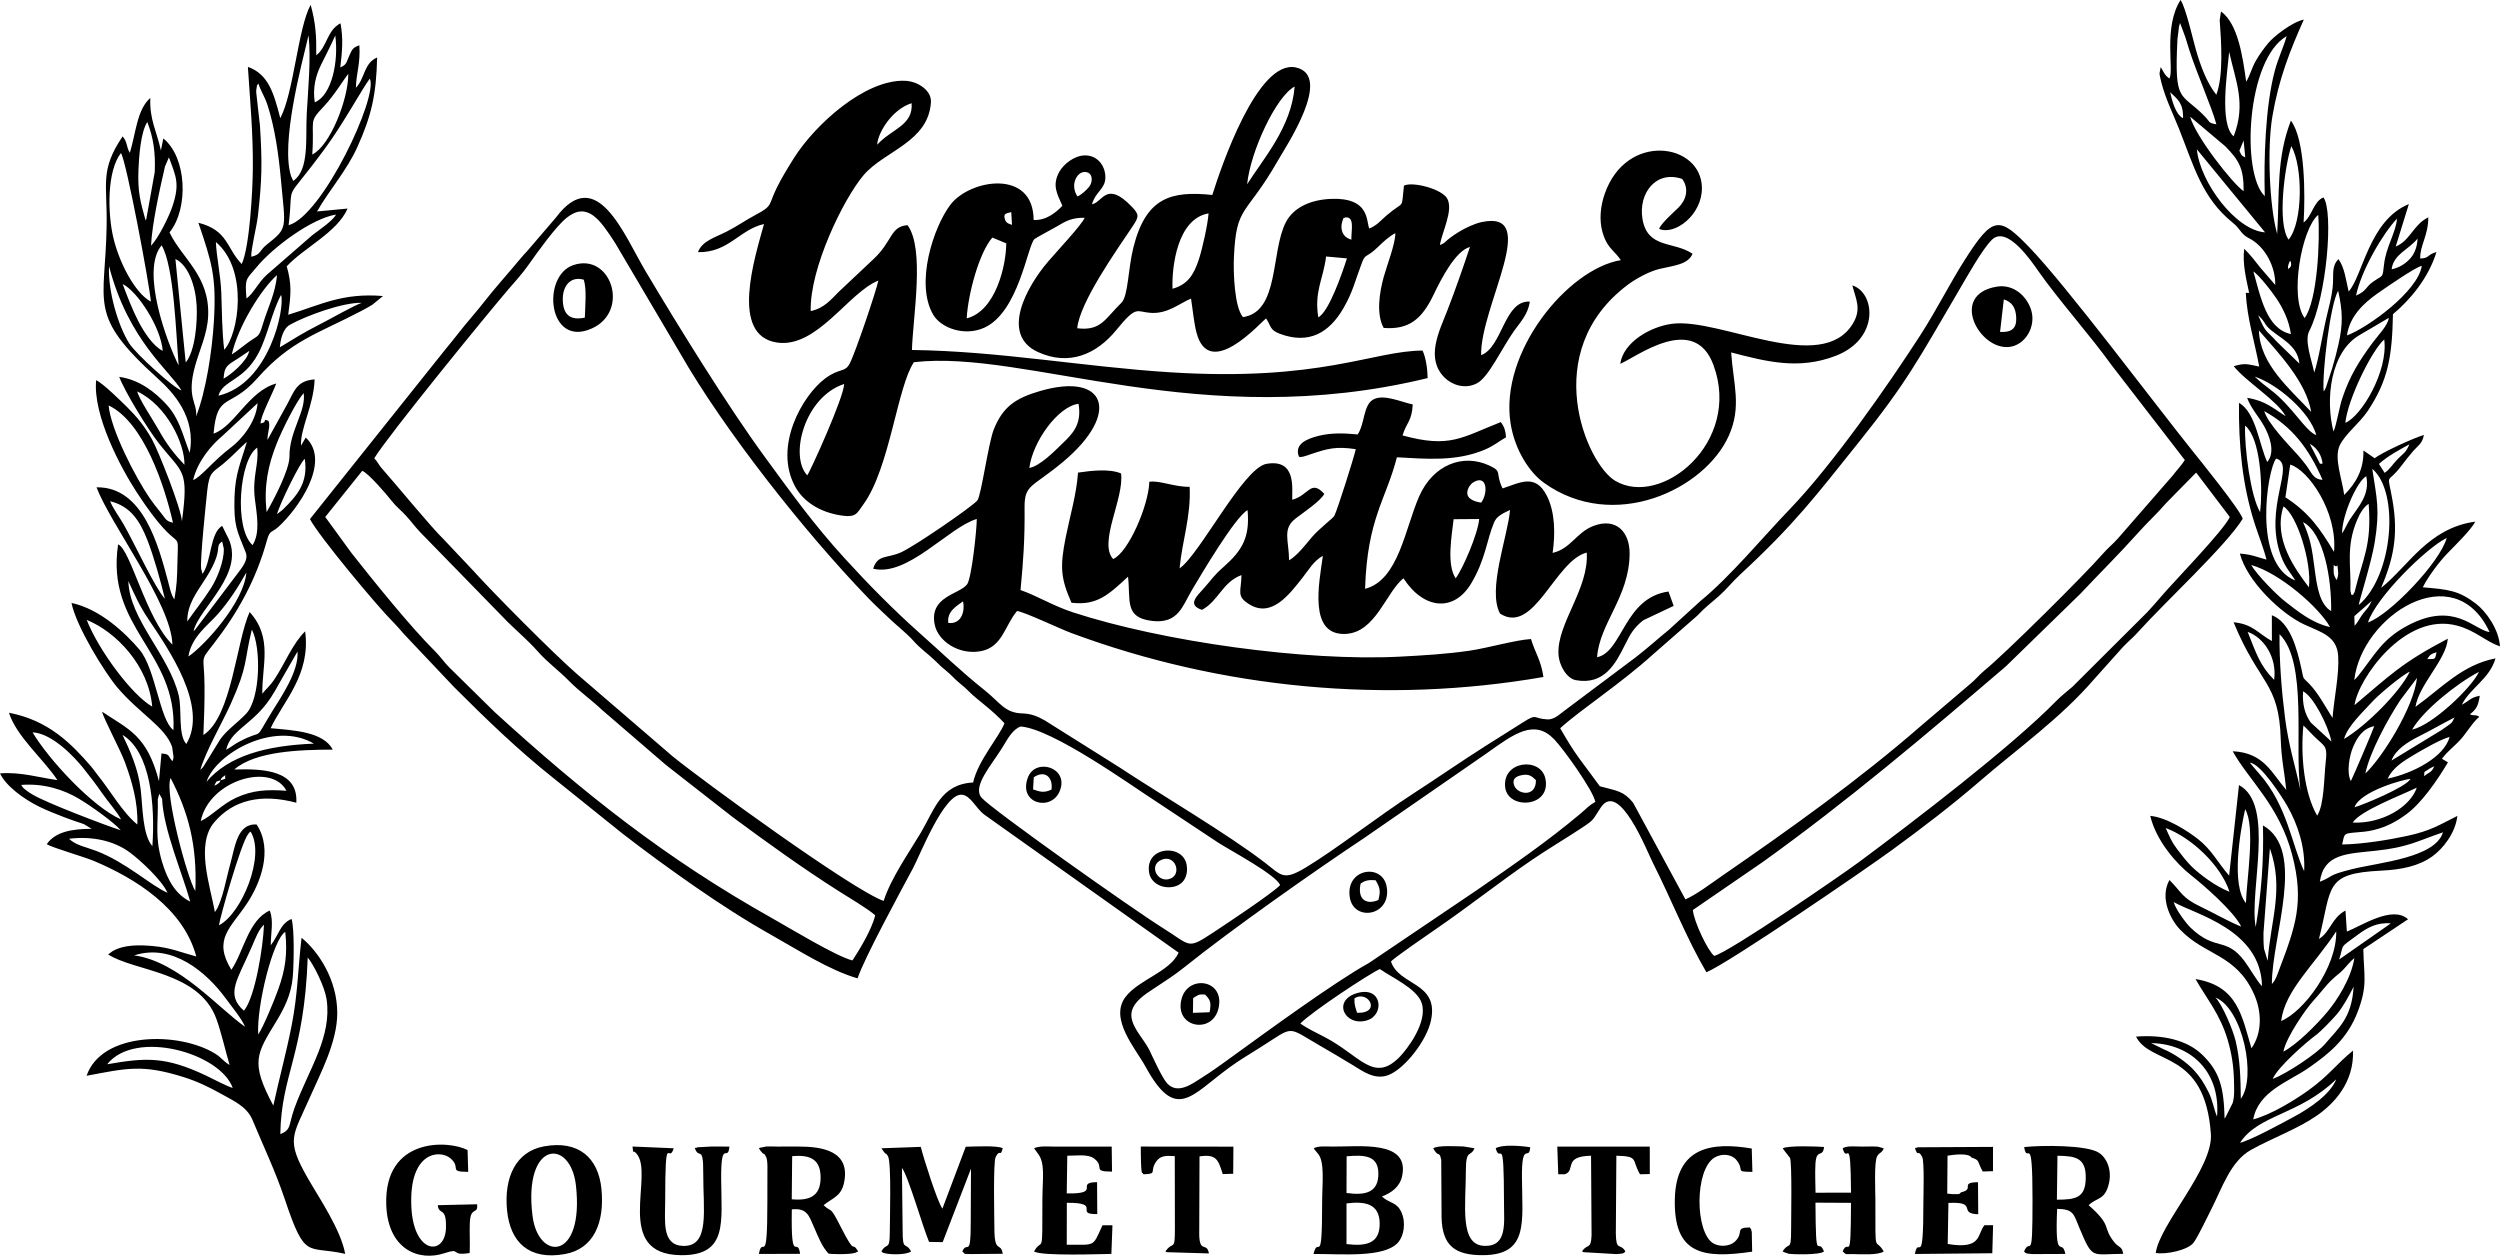 <svg xmlns="http://www.w3.org/2000/svg" viewBox="0 0 13025.53 6542.64" shape-rendering="geometricPrecision" image-rendering="optimizeQuality" fill-rule="evenodd" xmlns:v="https://vecta.io/nano"><path d="M11671 5954.29c97.05-148.69 305.89-142.54 501.39-330.98-30.42 77.29-135.87 149.75-219.06 194.45-59.12 31.77-223.22 121.92-282.33 136.53zm-463.15-519.51c214.93 4.25 362.81 157.43 343.25 382.98-18.06-43.6-21.57-83.43-45.33-130.05-24.35-47.8-42.79-76.35-74.19-111.01-37.38-41.27-103.37-87.11-158.89-110.09l-64.84-31.83zm334.74-237.81c143.31 58.49 215.69 417.58 132.59 527.96-1.29-106.14-3.34-201.12-26.69-299.92-14.55-61.59-70.71-192.66-105.9-228.04zm298.61 424.31c26.18-61.1 171.27-188.3 225.29-228.27 25.68-19 88.35-83.76 111.02-111.08 31.55-38.04 60.05-91.51 85.3-140.68-9.38 164.34-79.81 215.79-149.48 298.75-39.73 47.32-199.42 155.04-272.13 181.28zm55.64-141.97c14.88-76.67 119.45-225.35 156.79-265.89 41.29-44.83 61.68-76.79 100.33-112.79 24.19-22.53 36.79-29.07 58.58-52.47 19.51-20.95 33.37-39.8 54.33-56.43-17.3 106.73-89.3 219.2-142.82 282.79-52.45 62.31-155.57 167.22-227.21 204.79zm-11.63-159.48c20.15-160 166.71-284.79 287.14-467.08 2.58 189.21-170.16 418.8-287.14 467.08zm302.24-320.65c28.33-84.85-6.61-52.59 97.18-129.12 49.21-36.28 100.08-65.63 171.95-58.95l-269.13 188.07zm-372.36 6.82l-19.11-62.71c-2.71-26.12-3.1-55.35-2.79-81.68l33.44-441.23c74.9 211.54 3.83 372.9-11.54 585.62zm-489.63-305.99c112.25 64.3 454.5 143.09 460.15 437.98-22.26-20.05-66.24-97.07-91.08-130.05-97.61-129.57-149.18-48.93-280.35-173.78-22.77-21.67-78.45-94.88-88.72-134.15zm376.38 5.45c-77.15-93.06-31.6-368.09-4.09-489.22 54.75 91.37 7.69 364.8 4.09 489.22zm385.02-111.31c20.27-146.32 141.21-145.71 290.82-161.57 169.42-17.97 213.76-49.46 350.87-95.97-41.32 133.52-329.48 156.22-471.02 191.2-137.39 33.96-97.21 37.57-170.67 66.34zm-803.15-279.94c135.32 50.45 287.1 193.9 332.51 332.04-71.05-26.97-155.03-89.95-197.35-131.53-25.26-24.81-51.48-58.78-75.94-90.91-28.84-37.89-38.41-63.29-59.22-109.6zm974.36-28.3c38.07-61.24 250.28-141.4 333.93-182.03-34.03 100.81-180.76 188.77-333.93 182.03zm9.26-79.8c30.51-84.74 263.42-147.85 291.6-147.45-21.74 41.95-247.9 135.38-291.6 147.45zm363.19-162.01c1.89-30.14-3.17-17.38 18.44-33.02 13.78-9.97 22.53-12.77 33.6-18.75-10.16 31.1-28.85 32.17-52.04 51.77zm-557.56 205.76c-67.32-115.78-87.55-311.41-71.75-469.92 27.81 25.65 43.02 46.04 76.36 75.86 39.65 35.46 48.39 39.44 39.86 114.44-8.76 77.08-7.37 222.81-44.47 279.62zm-350.56-276.15c57.17 4.91 168.63 179.5 195.48 226.85 53.23 93.85 94.25 213.61 87.27 338.64-62.46-130.11-87.61-342.49-233.31-507.15-16.11-18.21-35.21-40.21-49.44-58.34zm717.57 83.42c26.96-56.7 79.3-90.08 138.89-125.2 42.94-25.31 133.24-78.43 184.34-92.37-28.9 106.31-191.16 189.42-323.23 217.57zm-191.55 12.53c-23.54-44.74-7.67-132.48 11.89-178.01 21.69-50.51 51.7-97.21 109.96-107.95-1.52 9-109.35 263.29-121.85 285.96zm211.87-107c20.49-57.14 85.82-97.62 143.48-126.5 68.01-34.05 123.64-66.96 184.75-97.89-15.17 33.78-14.47 27.66-68.65 66.13l-259.58 158.26zm-460.86-360.89c52.53 26.12 130.12 174.64 148.04 262.13l-108.33-99.73c-30.69-44.12-43.99-94.92-39.71-162.4zm324.59 428.49c23.87-114.09 118.12-285.16 182.86-383.45l86.34-114.82c-16.66 151.91-178.26 411.87-269.2 498.27zm243.61-228.75c57.51-100.41 235.3-242.55 348.37-300.9-38.01 82.62-242.53 277.52-348.37 300.9zm-354.67 48.71c18.73-69.82 109.11-150.58 146.4-193.4 26.37-30.28 154.85-139.8 196.21-157.39-52.41 107.99-227.34 282.53-342.61 350.79zm-336.13-546c148.06 146.16 76.41 587.41 108.83 811.5-26.85-126.38-61.32-229.12-80.13-375.81-17.52-136.57-30.23-295.13-28.7-435.69zm769.75 129.79c14.26-22.27 17.97-26.45 48.35-35.73-8.18 39.37-5.33 35.9-48.35 35.73zm-935.73-141.79c83.81 29.47 153.82 132.34 137.85 249.96-74.16-74.25-93.48-138.85-137.85-249.96zm555.51 250.67c37.43-333.81 519.31-647.55 704.9-249.62-80.78-10.4-182.34-163.66-426.25-34.36-135.32 71.73-170.45 151.87-257.63 261.56l-4.63 5.69-10.66 11.19c-1.29 1.37-3.68 3.85-5.73 5.54zm1.54-282.75l-1.13-50.11 90.45-79.21c-17.26 35.82-17.65 32.3-43.12 63.55-17.32 21.26-27.51 47.17-46.2 65.77zm-108.58-316.43c27.27 25.68 14.65-34.43 22.97 38.57 1.64 14.37-4.09 32.02-7.99 39.83-19.63-29.91-15.68-43.6-14.98-78.4zm-430.27.04c150.99 42.05 356.26 224.11 410.96 323.45-96.75-21.99-169.72-84.17-231.81-131.57-44.46-33.94-148.31-139.41-179.15-191.88zm538.99 140.66l-9 16.49c-11.75-11.28-3.85 18.13-12.94-23.56 4.4-125.34-24.57-228.81 35.44-369.22 13.95-32.64 32.94-65.94 59.66-83.01 17.16 217.33-30.37 282.28-73.16 459.3zm69.7 158.46c41.11-128.54 301.41-386.34 410.17-440.17-35.83 130.07-300.01 402.93-410.17 440.17zm-440.32-604.21c71.06 44.24 148.39 294.28 132.42 421.38-68.92-91.43-188.7-251.37-132.42-421.38zm101.76 81.41c109.83 58.15 149.56 300.3 146.6 463.83-59.82-35.24-74.05-127.87-85.82-218.34-14.74-113.2-21.85-158.31-60.78-245.49zm-66.56-299.26c92.27 26.03 246.79 243.52 228.16 454.8-70.46-117.26-128.28-203.9-253.37-284.49l25.21-170.31zm270.15 358.9c-.55-99.24 81.18-276.27 126.01-298.31 20.26 97.51-41.03 157.39-85.59 225.45-13.48 20.59-27 53.33-40.42 72.86zm-244.07 244.78c-223.64-87.71-145.84-578.59-99.43-635.37 105.97 30.15-69.93 253.13 26.08 510.11 22.89 61.28 50.49 85.24 73.35 125.26zm401.29-581.88c144.33 122.65 107.89 558.59-70.38 709.62 1.79-20.99 65.69-219.43 82.98-325.71 27.99-171.95 11.24-226.33-12.6-383.91zm-662.66-224.6c15.39 13.25 2.64-.99 16.73 16.96 68.32 87.05 74.61 324.6 61.65 433.22-49.17-80.31-82.4-335.79-78.38-450.18zm727.14 245.7l-29.62-46.5c48.27-43.02 103.65-71.88 158.61-102.28-18.01 43.86-30.36 45.67-60.34 76.37-28.48 29.16-43.54 56.11-68.65 72.41zm-389.73-150.5c24.53 10.55 50.81 43.24 59.73 72.26 14.9 48.45-1.36 24.38-6.36 31.61l-53.37-103.87zm-237.62-171.29c144.86 81.06 231.36 192.46 303.82 358.19-51.85-2.83-57.59-41.83-88.34-80.02-13.7-17.02-23.55-30.47-37.86-46.37-51.73-57.47-158.86-167.08-177.62-231.8zm-49.55-179.63c117.93 39.07 287.1 182.75 321.02 304.87-55.65-18.78-125.63-150.63-235.27-233.62-29.02-21.97-60.64-47.01-85.75-71.25zm472.12 240.9c11.86-121.9 138.52-379.19 202.71-434.34 21.42 164.14-117.96 399.19-202.71 434.34zm-450.17-481.22c98.9 113.58 246.9 267.35 272.28 424.23-109.74-118.01-267.81-248.48-272.28-424.23zm337.06 316.92c-7.99-102.59 34.94-454.51 75.59-523.75 23.88 104.95 25.99 172.75 1.67 279.57-9.88 43.4-20.31 82.89-32.94 124.96l-32.16 98.82c-13.77 28.41-1.94 6.47-12.16 20.4zm51.46 209.69c-42.97-163.89-17.98-418.37 140.57-505.57l147.55-86.91c-4.19 39.43-58.09 93.71-85.23 130.66-70.02 95.34-117.22 170.14-156.94 287.67-15.39 45.54-30.66 141.64-45.95 174.15zm-392.61-606.25c35.97 32.92 30.23 41.62 52.23 64.21 49.36 50.71 154.33 86.87 162.74 187.87l-116.91-113.27c-61.7-68.46-55.48-39.99-98.06-138.81zm-24.89-228.48c32.25 23.4 90.32 97.08 119.05 139.55 33.48 49.48 66.25 114.02 76.58 187.26-127.5-27.6-158.02-194.01-195.63-326.81zm487.58 333.89c14.42-102.5 91.56-170.67 155.45-216.05 36.31-25.78 203.71-142.13 234.46-146.4-19.09 132.05-280.96 322.19-389.91 362.45zm-307.3-346.32c1.46-18.44-1.7-9.82 2.36-22.08 8.05-24.28 7-15.92 10.21-20.53 6.27 17.1 7.52 32.19-12.57 42.61zm86.7 255.69c-80.36-108.56-14.91-467.63 70.87-537.42 10.44 132.25-4.11 447.73-70.87 537.42zm453.28-253.94c10.04-79.54 89.36-102.19 135.21-160.03-1.25 44.01-17.47 80.52-37.2 102.63-24.71 27.68-57.33 49.05-98.01 57.4zm-185.34 136.81c27.45-132.68 141.35-325.7 213.4-400.69-4.95 69.93-56.62 146.47-67.19 236.06-9.09 77.12-2.74 54.41-56.32 91.83-44.04 30.75-30.66 46.74-89.89 72.8zm-351.33-291.55c-61.01-84.24-19.74-385.26 14.11-487.01 60.34 104.79 61.72 395.95-14.11 487.01zm-478.02-470.41l355.46 432.61c-151.55-9.53-338.98-260.57-355.46-432.61zm221.66 6.78l21.97-52.61 8.56 87.43c-23.16-8.74-21.53-16.13-30.53-34.82zm-29.99-74.38c-75.69-65.07-32.88-331.67-23.25-440.41 32.3 149.59 90.13 268.75 23.25 440.41zm-226.67-102.51l183.3 154.48c69.83 71.41 96.28 112.9 95.47 233.71-54.61-35.77-251.5-285.39-278.77-388.19zm-36.84 8.15c-39.15-19.35-57.02-90.63-67.39-135.76 37.2 35.53 69.32 56.05 67.39 135.76zm173.59 31.69c-45.4-8.29-30.17-9.91-58.85-39.71-126.62-131.57-161-61.19-144.03-402.78l8.21-67.96c.57-2.37 2.31-3.78 2.76-8.44s1.73-5.67 2.98-8.35l27.01 72.56 19.49 63.34c40.37 126.86 117.2 297.99 142.43 391.34zm252.19 374.33c-124.26-116.79-95.61-713.21 113.76-833.6-13.86 52.65-44.2 114.66-61.85 181.26-49.31 186.08-57.38 461.6-51.91 652.34zm-496.71-612.51c-26.6-18.92-28.97-34.1-45.63-60l-6.24 33.17c.44 8.77 7.06 36.43 9.53 46.16 21.43 84.4 59.86 161.41 91.86 241.55 77.84 195.01 120.11 361.32 279.77 489.5 42.67 34.26 41.06 59.24 85.48 81.52 83.24 41.72 138.78 149.69 136.45 243.17l-77.34-89.62c-30.48-38.04-51.49-67.33-84.48-98.63-9.81 78.57 11.15 158.87 25.79 229.65l-13.78-.17c-.36.01-2.47-.15-3.64.17 6.22 131.65 47.47 260.11 70.01 383.9-59.54-11.63-72.67-20.23-132.7-1.86 59.73 76.9 230.53 182.22 270.28 260.51-64.17-40.31-103.22-80.22-200.66-95.8 19.02 53.36 60.1 96.74 87.9 146.51 28.84 51.61 60.7 136.06 17 187.77-41.04-84.71-59.09-259.65-147.3-307.97-2.34 217.89 16.8 427.95 82.54 631.37 19.09 59.08 46.92 129.05 60.66 185.24-54.34-14.56-74.32-26.4-138.56-31.4 36.68 144.16 215.42 313.54 333.94 368.71 87.42 40.7 171.28 59.97 178.16 163.64 6.41 96.39-21.53 222.21-29.38 324.18-37.91-59.76-74.49-130.32-123.37-180.18-33.28-33.95-25.76-16.6-38.12-73.83-24.02-111.23-60.79-245.79-154.57-281.2l.17 134.39c-71.13-38.67-99.04-88.79-199.55-97.71 134.52 327.47 236.66 308.77 245.71 609.45 3.2 106.37 19.73 172.65 28.78 264-76.97-88.71-116.07-193.79-279.2-201.57 82.89 150.27 242.6 281.96 309.96 539.77 63.91 244.55 17.9 372.42-65.58 592.5-9.87 26-19.99 60.43-40.17 80.44-.38-249.86 182.13-697.13-46.66-826.28 5.26 179.49-8.6 357.05-37.61 529.37-35.51-185.25 103.23-638.06-87.15-739.46l-51.34 471.79c-58.39-66.77-90.39-134.76-163.1-191.15-51.07-39.61-160.29-111.87-247.84-120.28 31.33 132.01 137.33 249.66 209.45 306.81 71.58 56.72 226.72 191.77 264.58 270.34-61.25-23.87-141.88-70.74-209.6-102.91-101.51-48.23-98.44-73.97-164.45-140.1-51.95 94.15 5.8 206.28 55.31 258.36 129.63 136.33 291.79 126.51 385.71 337.16 40.94 91.81 42.38 201.63-13.65 281.4-50.14-166.86-70.45-324.76-291.49-360.73 58.45 103.69 127.66 181.65 167.86 318.17 20.36 69.14 30.89 135.08 32.42 211.21.76 37.98 4.02 80.44-6.84 116.58l-37.65 75.05c-.9 1.29-2.86 3.83-4.4 5.66-3.67-162.72-25.68-244.19-115.73-331.74-78.86-76.67-203.8-106.08-345.69-95.09 75.94 150.84 358.9 66.92 390.06 507.25 12.58 177.71-267.34 470.46-287.27 620.08 52.48 9.27 171.01-14.59 199.15-56.41 26.62-39.54 65.28-122.71 89.49-170.05 56.69-110.84 100.84-251.55 207.82-310.82 112.43-62.29 241.73-108.6 341.49-177.46 88.63-61.18 195.79-171.29 189.74-339.54-83.54 67.17-123.95 128.53-230.77 205.75-67.63 48.89-194.53 128.05-289.13 152.55 27.04-146.39 183.12-195.55 286.04-266.57 109.8-75.76 205.39-153.46 259.39-296.9 51.62-137.11 30.99-181.16 28.33-323.92l232.96-155.32c-81.74-74.88-244.75 35.75-318.75 64.03l-7.22-109.53c-73.98 40.03-76.96 109.87-138.26 148.25 69.29-272.58 26.12-341.66 324.02-356.04 106.85-5.16 195.4-23.4 267.05-74.61 53.79-38.43 120.37-120.56 130.07-210.45-95.69 47.21-134.81 76.67-263.77 104.56-97.01 20.98-234.22 42.94-336.42 44.14 12.41-52.68 5.4-56.71 59.51-61.66 40.62-3.71 66.76-4.17 106.08-13.82 69.13-16.96 120.03-46.25 168.67-81.71 79.71-58.11 161.73-177.57 217.04-270.72l-31.29-18.53c30.42-41.63 62.33-62.19 98.97-102.52 24.38-26.83 66.9-95.14 95.58-115.64-16.4-14.56-29.83-3.18-48.8-13.93 31.55-24.23 43.86-42.82 51.16-96.13-47.82 8.23-55.64 27.13-93.4 46.66 42.03-86.12 145.34-134.95 175.38-241.65-175.65 34.32-282.43 156.52-416.91 252.36 18.95-117.25 160.07-244.39 168.61-354.99-241.62 126.7-300.27 190.05-485.95 346.18 16.71-132.91 260.64-488.27 535.32-413.93 94.86 25.67 145.07 80.69 222.35 108.13-5.59-89.31-72.23-182.29-125.87-223.19-89.76-68.44-143.96-73.83-276.28-84.77 26.47-55.16 88.75-135.78 124.55-173.11 36.45-38.02 131.11-129.64 148.5-169.14-244.45 34.07-346.19 229.67-490.04 345.31 62.06-147.65 91.65-270.7 58.97-457.31-27.22-155.45-33-74.13 45.77-177.94 18.66-24.57 42.49-55.37 61.85-77.33 29.17-33.09 46.38-37.29 56.4-84.3-49.23 13.59-225.99 94.37-256.37 121.57l-58.9-40.6c2.44 95.89-36.68 168.48-100.27 231.83-9.98-80.96-54.29-192.11-23.34-258.2 27.06-57.77 105.27-118.22 145.73-179.04 106.92-160.73 127.44-284.12 131.71-504.7 86.49-72.38 183.3-183.95 226.8-324.01-50.78 14.22-35.36 32.29-84.71 33.84-2.62-65.83 42.4-120.45 42.1-214.51-77.33 36.85-95.57 123.06-169.88 151.93l68.56-220.95c-208.22 84.35-240.85 377.62-313.93 455.31-12.47-53.37-21-127.16-53.32-168.51-38.02 39.99-22.77 81.94-29.75 147.18-5.3 49.67-19.38 103.39-31.55 152.88-19.78 80.37-41.02 223.97-64.49 290.74-11.52-59.28-52.1-165.32-26.55-214.88 91.92-178.37 128.31-626.11 74.54-697.45-51.72 20.88-58.92 97.49-103.33 130.67 8.57-141.67 8.73-431.43-66.18-530.82-76.7 198.83-58.47 372.58-71.48 590.51-41.72-146.68-51.93-453.46-25.28-611.17 33.13-195.97 91.61-343.61 164.14-505.86-61.79 12.88-156.64 87.95-185.57 122.74-20.97 25.22-44.3 56.78-64.79 92.32-21.3 36.96-29.88 76.69-50.07 108.61-18.14-132.96-43.4-302.8-131.16-365.86l-6.76 44.35c7.97 112.66 20.66 287.4-17.65 389.76-48.8-61.83-80.97-146.16-106.74-236.07-16.43-57.3-52.06-217.32-79.61-257.98-90.88 143.7-32.97 361.6-57.94 409.57z"/><path d="M558.35 5545.05c146.16-184.07 588.63-59.88 654.23 123.48-34.55-10.57-101.94-46.99-139.38-64.67-211.03-99.65-311.47-94.22-514.85-58.81zm902.17 363.84c5.09-311.7 124.36-410.4 142.81-920.19 32.54 39.9 88.49 152.22 98.29 217.71 14.64 97.83-9.68 188.96-40.4 270.05-36.85 97.26-112.67 240.84-138.72 333.63-15.98 56.95-12.17 80.77-61.98 98.8zm-115.24-518.95c-8.78-151.11 77.15-495.2 140.89-534.8 12.72 116.89-.12 197.78-36.26 299.03-20.2 56.59-77.03 195.33-104.63 235.77zm-646.44-412.11c199.73-64.7 378.16 88.26 478.41 225.56 33.28 45.57 80.21 101.63 99.89 146.41-137.78-95.25-344.88-340.77-578.3-371.97zm572.15 288.25c-98.36-86.03-32.88-162.07 40.98-333.38 22.2-51.48 35.93-89.5 63.43-114.82-4.31 115.68-45.65 376.76-104.41 448.2zm-130.05-445.09c4.21-39.41 114.37-425.35 150.79-473.37 10.93-14.41 3.2-6.04 14.09-14.59 78.08 126.23-46.89 427.55-164.88 487.96zm-318.73-658.03l7.92-27 14.46 26.05c6.14 158.01 106.12 389.08 146.63 535.5-73.8-36.16-117.63-107.86-147.17-207.89-38.29-129.65-19.1-197.95-21.84-326.66zM359.56 4370.1c122.65-14.77 235.21 10.51 318.32 72.44 54.51 40.61 165.14 142.79 194.83 208.99-84.21-35.11-214.27-158.36-371.14-218.11-56.21-21.41-106.09-28.64-142.01-63.32zm686.28-92.2c44.58-214.26 369.21-306.93 446.72-157.76-103.59-7.66-176.94-2.92-262.16 36.16-74.72 34.26-130.3 97.59-184.56 121.6zm-935.65-188.21c118.1-9.32 221.57 24.61 301.66 72.3 58.62 34.91 179.55 120.46 217.13 163.71-70.98-22.08-394.4-144.98-461.88-187.43-13.92-8.75-15.81-9.07-27.8-18.44-21.94-17.15-14.82-10.2-29.11-30.14zm778.85-35.84c90.93 175.94 139.19 347.22 128.59 588.57-40.73-62.63-163.32-516.84-128.59-588.57zm259.76 12.18c-5.12 8.97 1.99 5.43-11.17 15.73-12.62 9.87-5.51 3.87-21.27 11.74 13.91-25.86 5.2-19.77 32.44-27.47zm0 0c8.08-15.16-3.18-2.97 11.18-17.35.78-.78 13.59-9.68 14.35-10.19-5.42 24.16 11.67 14.75-25.53 27.54zm-73.06 7.23c49.95-147.49 351.45-320.73 559.94-198.74-250.78 9.87-445.15 63.93-559.94 198.74zM638.2 3828.91c146.14 88.45 170.68 364.51 155.75 579.72-52.45-59.49-50.11-206.21-61.19-297.63-12.62-104.06-54.46-199.28-94.56-282.09zm-468.59-13.27c102.78 5.14 218.49 128.96 263.77 185.62 33.37 41.76 69.13 88.15 99.57 132.5 31.06 45.26 77.04 95.19 97.88 135.81-151.08-66.8-378.51-314.24-461.22-453.93zm874.08 195.33c29.12-99.25 113.73-243.71 159.51-345.59 90.34-201.07 67.32-215.74 109.03-385.29 49.99 96.92 43.69 360.25-29.02 437.66-45.46 48.4-100.45 84.69-135.51 133.94l-88.46 143.39c-8.67 10.36-6.89 8.18-15.55 15.89zm134.66-104.49c21.32-96.99 123.06-126.35 210.39-240.59 35.34-46.23 54.21-84.87 84.48-137.78l76.85-133.44c8.23 102.66-87.32 239.36-131.22 310.81-105.44 171.61-31.45 84.06-173.94 159.61-25.36 13.45-43.7 29.41-66.56 41.39zm-385.24-224.89c-105.01-59.56-278.7-292.63-341.4-451.78 154.26 62.54 323.06 239.6 341.4 451.78zm-19.8-455.67c106.63 158.66 313.36 456.74 197.43 650.4-44.01-47.52-21.96-179.18-39.52-252.59-50.63-211.64-256.58-395.13-262.43-596.16 35.71 77.72 58.19 129.42 104.52 198.35zm208.14 194.6c16.33-103.33 103.68-164.19 153.88-221.39 55.64-63.41 103.35-135.95 148.24-216.28-11.7 154.78-220.25 383.26-302.12 437.67zm-5.63-182.6c-1.81-85.76 50.08-153.34 87.77-212.16 19.93-31.09 37.58-58.99 53.35-95.19 34.35-78.86 5.36-85.91 40.64-109.43l8.78 38.55c1.25 62.74-33.68 151.84-65.94 202.76-41.79 66-81.63 113.92-124.6 175.47zm-116.77-118.08c-52.67-58.4-157.35-286.79-214.11-386.32-22.31-39.12-57.77-86.56-71.05-121.97 107.59 26.02 155.35 104.47 194.15 202.61 32.21 81.5 71.36 221.34 91.01 305.68zm584.65-441.05c8.17-41.43 122.59-277.57 144.47-287.53 18.35 124.48-40.45 191.47-115.54 264.89l-28.93 22.64zm-127.69 161.48c-98.14-88.07-69.17-446.44 24.1-508 10.08 89.23-26.67 149.21-12.15 267.41 10.27 83.66 28.76 175.09-11.95 240.59zm-260.36 149.75c-1.12-1.97-2.07-4.88-2.47-6.35l-5.21-21.69c-5.77-49.94 26.33-353.86 31.5-402.76 10.96-103.48 27.75-95.69 86.33-145.02 49.27-41.49 80.59-77.17 120.48-112.21-29.08 101.23-61.11 163.55-64.49 289.31-3.98 148.16 11.52 169.89 58.21 286.15 16.82 41.88-22.21 82.38-45.65 115.31l-215.97 285.9c-1.02 1.19-4.23 6.83-4.99 5.27-.77-1.58-3.35 3.57-5.12 5.26 26.3-122.01 282.73-307.33 173.85-499.7l-24.59-49.83c-64.76 39.43-53.66 179.01-101.88 250.36zm-49.31-488.99c21.99-96.96 96.7-183.22 149.01-226.61l186.95-174c-8.41 101.26-86.32 191.56-138.99 230.97-91.05 68.11-158.53 156.88-196.97 169.64zm-105.13 222.29c-39.9-8.76-37.29-21-67.66-57.52-17.37-20.87-37.03-46.3-52.21-68.41-77.12-112.31-204.78-361.01-215.41-485.05 183.73 87.92 292.12 420 335.28 610.98zm487.75-55.18c-14.47-135.81 7.02-242.04 52.85-357.59 28.14-70.91 100.09-215.82 140.34-262.82 14.38 94.76-74.88 196.42-74.05 331.06.42 69.23-83.02 227.68-119.14 289.35zm-427.98-246.67c-52.16-54.96-91.27-103.87-135.41-183.36-24.21-43.6-105.49-165.46-110.09-198.42 154.35 73.41 247.97 273.44 245.5 381.78zm203.95-448.43c3.41-75.43 30.44-73.43 91.54-116.3l42.34-28.46c-11.83 55.81-98.47 125.4-133.88 144.76zm293.14-163.63c3.51-41.82 16.13-96.72 51.73-116.81 86.39-48.74 280.56-118.35 375.12-114.71-38.41 12.33-168.66 86.77-219.94 112.64-78.83 39.75-140.85 78.62-206.91 118.88zm-319.96 252.21c22.46-81.24 129.66-74.67 206.75-218.11 48.79-90.79 70.9-216.55 119.7-307.27 20.86 69.78-60.79 463.16-326.45 525.38zm-207.12-157.71c-58.66-113.56-200.88-493.83-88.86-625.76 65.52 109.99 75.18 469.34 88.86 625.76zm-83.05-75.81c-50.18-24.74-97.21-97.04-126.39-152.96-30.69-58.8-58.39-130.72-82.42-195.22 76.4 37.62 198.98 223.67 208.81 348.18zm359.75 18.7c32.61-146.71 154.83-342.83 235.48-413.41-7.12 92.79-48.73 171.92-74.28 257.66-20.62 69.2-22.5 54.4-74.67 92.09-30.94 22.35-60.14 47.31-86.53 63.66zm-534.75-58.38c-58.65-93.4-110.85-272.96-104.94-401.91 100.64 388.95 319.43 546.82 377.61 647.78-37.83-10.41-236.76-188.69-272.67-245.87zm241.04-438.89c65.85 29.99 104.98 138.87 110.61 241.52 4.69 85.48-7.3 238.24-56.94 297.44l-53.67-538.96zm210.83-88.52c171.52 145.43 118.5 480.76 43.49 561.4-11.67-92.24-11.82-201.85-15.27-296.73-3.4-93.23-24.87-185.68-28.22-264.67zM786.2 1571.74c-85.22-46.14-165.67-206.87-195.26-331.48-30.86-129.97-34.1-349.02 39.21-442.86 28.05 41.07 148.35 682.29 156.05 774.34zm498.19-16.43c-9.59-108.29-1.89-97.39 53.16-164.19 85.35-103.58 286.46-252.53 412.81-273.14-11.92 29.71-97.46 87.13-123.9 107.98l-237.69 206.89c-45.92 42.87-66.06 93.92-104.38 122.46zM786.95 1279.7c5.28-111.87 44.93-293.14 72.73-412.4l20.35-47.42c37.05 100.6 58.88 137.29 16.81 259.9-15.86 46.23-71.71 162.26-109.89 199.92zm-28.46-131.33c-26.57-96.2-41.64-146.59-37.21-261.94 2.78-72.01 12.02-199.3 46.1-250.63 32.58 82.61 43.14 161.4 38.88 260.56l-44.13 245.61c-.51-1.37-2.32 4.33-3.64 6.4zm630.1 127.22c-37.75 30.1-29.12 51.69-79.52 62.07-2-39.47 27.74-154.14 34.23-209.74 22.05-188.95 23.28-284.94 10.97-474.56l-18.95-168.49c-.71-13.19-1.19-11.36 1.18-24.41 4.69-25.78-1-8.73 10.01-24.97 10.8 36.4 32.63 66.93 47.45 112.48 38.39 118.1 58.07 260.83 69.39 384.96 23.92 262.28 38.97 251.96-74.76 342.66zm238.28-470.41c13.38-186.76-23.75-162.54 60.18-250.57 56.84-59.62 110.34-151.57 127.75-169.41-.46 135.09-95.61 374.95-187.93 419.98zm-123.14 368.27c29.77-247.56-37.86-90.2 193.42-405.19 92.37-125.8 190.7-307.41 229.47-358.59 46.64 90.94-246.27 714.53-422.89 763.78zm24.47-231.16c-1.33-1.88-2.79-4.64-3.43-6l-8.53-19.4c-54.18-171.6 53.04-573.19 91.22-732.96 13.81 121.18-2.63 284.94-9.28 408.34-6.86 127.43 14.8 291.77-69.98 350.02zm111.69-409.13c-11.1-74.38 4.26-137.92 33.24-196.48 27.23-55.02 47.18-93.35 73.65-151.78 18.27 132.88-17.48 311.56-106.89 348.26zm-179.61 82.59c-33.22-127.36-60.32-229-168.81-267.38 11.81 178.98 27.45 347.33 25.85 529.08-1.02 115.77-16.28 406.63-57.82 498.38-80.46-82.34-69.95-175.42-225.97-215.28 69.13 203.9 94.65 279.26 81.02 511.29-9.18 156.3-41.25 365.78-92.94 498.08 8.12-74.1-52.17-94.98-4.64-265.15 22.82-81.7 63.59-165.92 67.55-257.97 9.02-210.08-137.03-300-201.25-435.79 100.72-125.58 90.34-390.28-32.33-489.79l-12.59 62.92c-22.44-102.84-60.19-161.72-55.07-273.96-69.96 60.53-75.29 184.23-106.81 285.95-19.9-32.52-11.97-57.2-37.72-85.5-119.08 177.18-79.87 242.92-83.16 463.49-6.18 415.29-103.5 463.11 266.91 798.21 79.09 71.54 200.71 200.78 165.69 387.07-40.55-105.75-54.05-179.64-122.84-254.06-56.14-60.73-138.22-127.32-244.18-141.79 31.44 82.57 151.09 275.61 206.61 346.27 124.59 158.56 156.36 131.22 120.17 406.47-3.09-64.84-121.94-365.52-155.72-426.45-38.27-69.05-81.07-120.5-128.94-167.65-33.81-33.31-122.72-121.47-162.29-141.6-18.01 183.5 129.05 458.08 211.1 583.83 237.38 363.84 216.31 156.99 212.23 369.9-1.49 77.88-2.98 115.87-15.97 188.49-17.35-23.99-23.99-61.3-32.37-92.38-49.91-185.05-129.08-496.03-373.25-491.43 77.34 200.88 390.16 606.25 395.61 819.67-137.08-133.2-217.98-496.55-282.98-522.26-65.89 435.14 307.07 558.53 288.4 967.55-72.22-51.67-92.59-320.09-177.46-419.69-72.19-84.72-203.24-210.77-353.87-242.88 25.54 124.67 174.33 364.32 239.25 440.84 115.01 135.55 248.76 204.87 285.09 309.16l7.38 52.47c-2.48 19.62-3.14 15.41-6.02 22.06-25.51-29.9-12.07-36.33-56.88-40.23l-12.94 144.32c-62.74-239.94-157.62-268.93-296.17-361.82 3.63 27.33 95.54 200.14 118.12 261.53 37.13 101.01 69.04 208.55 65.37 326.3-77.28-62.77-142.58-179.05-207.16-258.38-13.67-16.79-19.97-28.01-32.28-42.28-104.55-121.17-223.09-242.3-429.41-281.83 38.48 123.61 180.9 242.22 252.44 351.02-99.76-14.17-192.99-43.47-299.23-35.04 30.91 65.94 123.41 133.84 204.01 173.21 42.03 20.52 83.76 37.13 130.56 55.09 23.37 8.97 43.53 15.98 68.24 24.5 11.51 3.96 24.27 7.46 34.22 11.56l40.27 24.32c-102.71.61-188.54 14.99-233.83 80.17 27.27 17.6 195.4 66.12 243.87 86.47 217.81 91.45 468.65 247.53 535.26 498.58-80.95-21.3-132.15-45.9-227.06-54.42-68.57-6.16-150.73-7.95-210 27.37l-22.18 16.46c138.1 89.06 473.9 87.84 564.1 336 24.99 68.72 47.5 167.51 68.67 239.74-30.84-16.9-40.88-37.6-74.27-58.31-188.76-117.09-592.01-116.16-670.74 114.77 210.69-39.71 289.57-60.62 503.58 6.23 72.74 22.71 134.63 52.52 198.46 88.44 60.53 34.06 132.96 65.06 161.93 134.54 56.87 136.38 120.62 270.13 169.05 414.73 107.49 320.95 114.38 238.44 314.41 283.86-23.37-127.34-136.81-292.74-194.83-394.14-116.73-204.02-78.16-218.06 10.98-421.58 53.88-123.02 142.44-286.92 142.5-438.62.07-175.42-99.85-322.51-186.07-392.44-19.19 165.67-19.28 292.41-51.73 457.54-27.97 142.35-64.97 276.04-95.36 416.85-121.88-227.94-87.02-269.72 16.23-440.06 38.8-64.03 77.15-137.03 85.15-230.82 5.31-62.34 9.61-251.37-6.49-301.73-58.52 23.89-67.31 84.79-108.17 137.31-.36-60.69 16.35-128.08-5.45-180.97-110.98 48.31-137.12 217.29-199.88 308.78-97.35-160.04-4.65-215.87 82.77-347.83 64.97-98.09 137.64-275 48.98-409.21-102.47-8.19-114.11 124.02-136.33 201.18-21.09 73.23-42.15 203.79-81.16 254.86-25.61-141.08-101.59-352.44-2.71-468.45 98.87-116 244.27-150.02 426.89-101.13 10.15-168.22-167.91-178.12-323.42-173.16 111.13-95.85 340.6-102.98 513.41-103.57-49.13-92.89-200.22-100.35-323.8-111.52 66.14-141.14 209.9-278.39 179.77-504.68-64.56 62.51-106.96 170.52-160.48 250.53-24.39 36.45-46.28 52.05-62.6 74.59-2.95-145.7 56.32-291.27-66.1-425.89-69.55 152.66-92.88 546.72-240.98 640.74 3.59-85.68 6.6-167.67 5.93-255.68-1.26-166.94-27.81-122.06 48.01-219.94 122.62-158.28 220.27-331.24 277.05-538.29 15.29-55.75 25.2-39.14 59.48-70.11 98.15-88.65 278.54-338.48 142.92-465.71l-24.77 41.94c-5-88.54 67.18-212.01 70.8-344.91-95.49 7.07-105.36 61.91-145.79 134.92l-99.91 180.61c-.2-40.89 16.93-71.41 5.59-99.56-39.19-14.19 2.08 5.75-41.25 13.57-1.51-37.02 66.06-163.28 81.45-208.19-144.12 39.51-217.61 224.4-326.48 261.17 18.67-219.12 83.3-124.26 229.1-289.51 173.59-196.74 317.91-232.49 539.99-349.33 22.36-11.76 40.21-21.55 59.14-33.39l54.47-44.69c-211.68-17.51-322.58 45.24-493.72 97.62 13.36-102.54 20.01-155.31-7.77-252.45 89.66-96.71 263.42-177.08 317.05-300.84l-159.17 15.13c63.23-110.98 154.91-213.06 210.02-335.54 71.98-159.95 98.49-268.23 103.19-466.87-70.07 30.19-62.3 107.51-110.82 158.18 2-78.8 24.3-124.25 18.17-221.34-32.77 10.82-37.5 19.92-52.16 52.94-16.94 38.17-13.24 46.62-47.16 62.46 10.14-85.93 15.78-148.61 1.11-230.27-71.26 36.17-69.51 123.74-126.36 166.74 1.03-103.12-3.09-167.84-29.16-262.91-65.98 118.68-88.25 459.99-158.34 590.6zm5315.05 4716.92c54-57.84 360.52-260.44 414.11-283.75 62.05 44.15 194.3 102.26 218.28 178.14 31.48 99.61-76.5 240.72-117.46 281.93-133.32 134.11-204.08-8.47-385.07-103.82-45.9-24.18-94.62-46.42-129.86-72.5zM8312.1 4177.6c-34.74 19.99-43.68 33.28-77.17 61.43-171.86 144.49-352.88 269.07-538.54 397.58l-564.26 380.98c-175.88 96.62-541.44 363.92-714.54 489.45-52.61 38.16-102.32 74.57-158.78 109.92-45.09 28.24-122 87.37-177.1 28.2-27.02-29.01-74.35-135.14-93.72-175.1-25.24-52.04-88.57-112.99-93.22-175.01-5.23-69.83 76.92-117.67 118.67-145.57 56.85-38 103.81-66.92 158.11-110.55 244.87-196.73 678.8-501.88 938.15-674.11l635.3-439.27c144.88-103.7 249.25-180.86 352.52-73.86 48.52 50.28 202.1 264.64 214.58 325.91zm-2994.3-392.35c165.83 11.99 572.4 304.45 699.23 386.28l328.88 218.07c71.85 45.74 301.35 167.7 323.85 221.86-33.86 38.61-291.2 209.52-351.83 249.26-133.69 87.65-111.53 66.88-259.69-25.94-166.85-104.52-894.35-620.31-943.82-678.39-49.93-58.61 49.93-167.6 107.91-261.28 25.09-40.56 51.61-94.18 95.47-109.86zm3613.56 1195.19c-33.94-27.15-107.15-181.42-111.02-239.26l362.53-248.88c442.5-317.22 855.8-667.51 1268.3-1020.63l389.26-379.22c98.05-104.82 199.62-204.45 297.56-314.15 49.68-55.65 100.18-101.49 148.38-157.4l155.95-158.65 175.38 231.25c-28.38 67.02-292.38 337.71-355.71 412.35-25.71 30.31-46.96 53.89-74.19 83.77l-389.58 388.32c-28.55 24.71-58.73 47.71-84.23 73.79-235.11 240.61-748.94 632.15-1024.84 837.26-97.06 72.15-679.8 472.22-757.79 491.45zM1694.52 2693.5l192.87-240.45c32.86 12.86 127.57 123.84 152.13 155.28 26.47 33.86 48.83 48.86 77.2 80.1 27.12 29.89 45.23 55.54 73 84.9l457.32 469.11c56.14 54.78 102.32 92.43 159.07 156.14 49.34 55.41 103.86 93.19 162.15 152.62 50.96 51.96 114.74 96.43 168.06 147.3l333.23 287.02 348.74 272.43c176.39 130.49 361.83 264.44 551.32 384.73 50.43 32.01 152.77 92.31 190.45 126.3-19.4 78.39-85.64 184.72-118.54 235.08-82.65-19.62-334-172.58-417.81-219.56-560.55-314.22-989.74-657.98-1446-1074.05l-238.22-234.4c-27.53-28.58-46.48-56.79-73.9-83.95-126.21-125.05-320.16-365.98-434.11-510.6l-136.96-188zm7086.76 1992.29l-272.73-503.91c-50.2-61.02-82.35-60.76-172.97-85.26l-106.89-144.42c-37.85-51.57-65.57-99.12-99.82-158.01 108.39-98.26 312.49-229.83 482.17-383.28l232.29-203.26c40.74-43.76 70.04-64.51 111.84-101.27 39.21-34.47 71.03-75.47 110.4-111.87 283.9-262.53 393.45-408.8 617.76-688.71 254.49-317.57 312.73-434.48 522.98-792.56 44.28-75.41 121.82-214.79 171.86-263.99 79.06-77.74 208.16 114.92 241.99 163.16 105.12 149.91 274.15 339.92 381.24 489.54l382.09 495.05c-17.82 27.83-42.67 53.61-63.69 81.31l-284.72 326.94c-26.03 29.35-51.97 49.33-78.01 79.2-102.36 117.39-513.97 524.84-615.91 607.46-29.63 24.02-46.89 48.4-76.2 71.84l-250.16 212.94c-330.19 287.72-684.7 539.86-1045.84 789.08-54.21 37.41-133.26 97.44-187.68 120.02zM1949.91 2387.74c69.36-115.19 597.01-762.21 699.21-880.61 40.02-46.36 70.78-79.54 104.44-127.13 51.56-72.92 143.22-201.1 199.2-245.63 107.47-85.47 173.41 9.24 252.56 132.11l336.85 571.34c226.99 398.16 650.88 936.17 982.07 1278.76 37.19 38.48 73.68 71.62 112.96 109.07 38.66 36.85 87.74 74.82 120.47 111.57 42.39 47.61 74.23 65.74 115.94 106.39 27.67 26.98 31.83 31.87 58.25 53.1 25.44 20.44 38.07 37.39 62.21 57.71 25.48 21.45 32.38 26.08 58.77 52.52 38.78 38.84 114.62 89.84 180.7 161.36-26.71 69.92-138.14 194.34-163.38 308.67-170.01 8.79-201.57 142.91-273.65 263.62-61.1 102.32-154.77 235.37-192.53 353.56-166.26-59.42-950.64-631.76-1099-753.14l-498.21-428.58c-122.96-106.91-438.81-425.17-542.89-541.08l-152.76-161.99c-62.75-59.86-245.25-283-323.51-371.16-14.02-15.79-20.78-33.55-37.7-50.46zm-335.06 316.72c46.9 89.94 352.1 455.7 432.4 535.5 30.9 30.71 45.41 52.21 79.62 87.18l238.72 252.42c165.81 165.66 332.68 327.5 517.29 474l359.62 288.95c122.52 94.98 246.94 185.71 379.97 277.92 128.18 88.83 261.84 175.6 403.09 254.8 131.03 73.46 294.98 179.84 442.7 222.26 31.18-98.74 227.27-459.72 288.77-574.16 36.73-68.37 160.97-388.93 253.82-382.72 46.25 3.1 73.7 71.24 117.73 103.94l1012.28 719c-45.44 100.64-208.39 140.2-277.12 231.26-85.99 113.94 54.69 271 103.55 360.74 159.41 292.84 237.89 152.03 439.12 5.41 52.36-38.15 103.78-68.23 157.35-102 186.17-117.37 133.63-113.58 321.74-5.93 57.74 33.05 107.34 63.01 162.7 96.45 50.13 30.29 113.09 79.42 185.59 51.88 83.24-31.62 201.01-179.28 222.66-288.03 39.35-197.58-166.56-175.8-209.14-303.45 12.78-17.44 204.67-149.2 240.6-173.89 171.07-117.58 322.95-239.22 495.65-356.92 84.52-57.61 172.12-108.78 259.54-166.77 69.11-45.84 53.33-40.44 98.01-106.14 95.74-140.8 239.09 226.97 270.63 289.24 95.31 188.19 175.62 394.34 278.92 570.16 114.15-46.31 830.09-536.46 968.82-638.05 152.68-111.81 307.3-229.22 451.9-354.14 200.89-173.54 423.73-330.75 597.48-532.5l153.46-171.35c30.73-31.66 51-46.97 78.96-78.17 135.82-151.54 458.42-449.36 543.76-588.59-13.4-46.53-222.89-305.07-269.07-362.7-188.58-235.34-648.65-849.79-840.95-1049.58-158.6-164.77-191.13-166.45-336.29 60.59-78.68 123.05-146.4 260.37-233.96 396.09-169.78 263.17-457.61 675.02-679.09 905.04-138.6 143.95-312.17 353.87-466.01 479.12l-164.73 150.17c-58.01 47.06-109.92 94.77-172.16 142.76l-360.25 270.02c-31.51 21.92-61.08 55.64-100.55 53.9-74.65-3.29-51.22-33.48-126.78 15.36l-193.16 121.73c-131.87 83.57-251.46 167.22-379.93 250.27-175.22 113.25-409.06 294.75-559.97 385.12-116.22 69.6-125.42 40.47-210.58-25.14-195.26-150.45-539.69-352.59-761.08-498.76l-386.73-243.15c-36.17-20.42-70.39-35.39-117.17-36.59-92.51-2.37-116.25-57.17-197.42-121.54-116.13-92.08-227.85-199.52-335.25-294.87-138.36-122.83-269.96-256.61-394.44-393.15-162.19-177.89-275-336.17-416.06-528.78-192.89-263.36-451.07-681.97-619.49-964.91-112.18-188.46-255.2-564.77-467.57-280.09l-149.73 174.65c-29.01 30.53-44.64 51.01-73.19 84.25l-72.83 85.25c-52.31 60.17-92.68 115.66-141.85 172.57-51.9 60.06-88.19 110.26-141.4 173.9l-702.5 880.17zm5253.62-1051.39c-21.47-137.09 25.78-196.52 40.78-316.73l108.44 9.87c-22.83 72.95-94.39 280.51-149.22 306.86zm-1831.79 5.64c7.38-129.48 65.3-342.58 133.68-420.89l72.39 30.05c-.12 111.93-53.47 352.26-206.07 390.84zm1973.18-525.99c49.45-4.36 29.98 65.14 31.12 115.95-49.22-13.99-58.36-56.48-47.95-92.99 8.79-30.8 9.95-16.61 16.83-22.96zm-900.79 371.88c-4.34-116.51 25.8-365.52 187.76-392.69-3.67 56.12-32.17 184.08-50.57 239.93-27.57 83.69-59.91 130.51-137.19 152.76zm-873.11-361.36c-9.81-32.89 6.9-30.38 32.94-38.17l3.85 66.42c-11.91-4.38-30.54-7.26-36.79-28.25zm377.92-119.51c-43.83-64.97 3.74-143.72 52.94-125.08 28.28 10.71 26.09 51.99 7.23 75.41-12.91 16.04-39.47 40.46-60.17 49.67zM6497.85 960c16.93-169.95 150.04-457.1 247.52-509.22-16.57 211.05-161.26 373.04-247.52 509.22zm-181.4 55.73c-216.11-22.4-345.85 13.62-411.04 272.8-28.93 115-26.59 254.08-63.08 289.42-84.52 81.86-104.7 147.76-229.89 132.33 13.82-136.83 205.66-406.79 287.36-529.08 34.61-51.82 37.44-62.21-2.96-104.24-133.51-138.9-151.71-22.16-207.51-12.54 19.55-67.93 69.85-79.2 69.84-140.39-.02-62.32-42.89-115.65-107.59-114.34-57.38 1.16-111.72 48.72-131.76 84.45-40.74 72.63-10.39 118.06 15.28 177.89-29.74 31.87-83.63 78.36-149.75 74-.7-268.1-332.73-212.42-433.77-79.08-87.64 115.66-184.89 409.19-89.62 572.37 41.51 71.12 164.64 114.3 266.43 68.09 178.9-81.21 224.24-424.13 261.06-461.64 5.1-5.2 107.14-60.01 118.64-66.97 47.13-28.5 78.55-45.05 143.02-44.23-12.93 34.51-141.17 170.94-190.54 228.58-111.17 129.78-250.85 380.3-52.64 471.1 160.91 73.7 304.07 13.1 408.57-115.16 106.93-131.25 103.19-94.13 177.76-89.01 90.2 6.18 148.93-48.5 211.13-74.3 9.31 58.31 14.43 122.22 28.18 175.81 65.46 255.07 333.28-51.02 362.87-72.52 27.45 39.95 16.98 59.85 73.5 80.71 147.91 54.58 254.14-3.21 330.02-134.75 50.02-86.71 60.49-143.61 96.28-237.05 18.79-49.04 21.13-20.82 84.34-82.25 26.61-25.87 55.54-52.92 89.23-71.12 2.19 50.07-44.83 171.67-60.7 229.5-21.88 79.71-39.73 192.42.06 264.47 132.38 10.62 199.78-47.42 259.6-172.06 41.73-86.97 115.38-229.77 190.03-249.89-36.02 107.42-75.87 223.31-118.04 331.35-42.69 109.4-114.86 248.81-14.3 349.33 37.43 37.42 106.79 63.42 170.54 28.78 59.42-32.3 128.79-183.06 191.25-271.53 32.19-45.6 71.79-84.01 82.68-153.06-133.99-8.58-142.53 237.16-254.02 279.08-4.51-255.64 315.5-760.19 2.51-693.51-37.74 8.04-86.58 31.65-116.68 50.04-19.59 11.97-33.11 21.06-49.87 33.82-27.9 21.26-19.9 23.11-50.6 36.02 10.18-68.08 71.02-179.5 38.61-241.46-26.41-50.5-180.45-91.16-226.02-68.27-15.61 133.56 7.45 70.99-92.37 156.8-26.55 22.82-49.56 51.91-88.64 66.44-15.83-42.42.29-160.38-194.33-154.46-105.76 3.22-198.14 41.95-239.53 121.13-80.31 153.63-32.51 467.36-224 495.1-44.44-53.07-50.59-230.58-47.04-311.6 12.06-275.9 61.03-209.78 228.97-503.72 42.98-75.22 289.71-443.7 93.18-485.54-200.27-42.63-390.78 524.27-434.65 664.36zM7584.23 3013.2c-47.8-72.09-20.73-219.89-10.52-308.02l133.18-1c-6.39 76.84-85.78 260.75-122.66 309.02zm133.34-394.61c-28.33-3.01-64.61-16.25-71.19-39.07-7.47-25.92 12.73-56.24 30.29-66.78 70.69-42.42 78.51 52.51 40.9 105.85zm-643.7-355.07c-70.87-6.66-136.12-9.47-204.6 7.61-65.53 16.34-124.9 44.61-102.25 106.37 3.97 10.82 44.79-5.12 59.05-9.91 93.72-31.51 134.04-42.43 237.87-27.34-9.04 42.14-95.73 316.29-111.9 347.41-6.81 13.12-79.96 66.77-118.55 113.02-30.98 37.13-76 95.22-117.05 118.66-1.31-106.89-36.69-164.04 35.34-218.96 42.1-32.1 129.79-91.18 148.07-127.33-71.02-77.2-80.19 7.56-167.11 31.02-1.41-59.52 22.42-214.63-134.34-187.26-120.74 21.09-348.01 473.38-452.53 544.52 13.52-144.53 59.65-268.62 52.53-424.89-79.29 1.55-155.49-34.38-210.09-26.31-3.53 122.67-109.22 368.96-188.7 402.52-78.04-85.68 58.27-315.25 41.41-445.87-61.1-26.04-157.22-14.23-224.32-4.34-7.28 110.49-42.58 229.41-63.93 336.06-31.71 158.45-25.46 215.48 29.89 341.94 132.41 15.77 193.01-41.39 294.63-135.89 14.16 125.14-19.98 213.51 125.71 230.63 136.43 16.03 158.54-78.96 206.52-159.67 47.79-80.37 225.84-382.57 290.55-417.54 12.94 140.32-27.08 209.72-125.09 295.93-53.74 47.27-60.06 63.7-102.28 110.77-36.56 40.75-89.14 87.09-9.81 112.83 86.06-46.96 106.54-144.93 205.49-181.18-1.27 87.41-29.23 109.87 42.48 153.31 116.39 70.49 208.7-55.49 274.15-137.82 31.83-40.05 60.37-91.02 107.43-115.67-19.24 139.49-77.67 417 119.71 406.62 155.22-8.16 209.29-216.38 300.1-289.98 105.17 162.89 262.79 177.83 353.08 26.84 74.71-124.94 81.75-229.8 118.86-316.71 12.5-29.25 30.92-41.23 83.45-66.22-10.78 135.96-119.95 417.43-51.78 540.49 177.55 113.42 286.06-276.34 451.44-318.12 12.41 187.78-155.25 369.52-147.29 528.31 3.11 62.07 44.32 127.94 90.11 136.38 149.58 27.57 209.14-89.03 256.39-184.31 28.92-58.32 46.69-88.91 95.09-127.58l151.79-71.85c1.62-.68 4.68-1.93 6.85-3.23l-27.13-74.88c-232.23 32.96-238.61 314.86-372 342.42 13.2-177.57 166.3-312.13 169.55-536.24 1.69-116.26-69.67-193.11-188.42-147.88-88.86 33.85-118.13 118.96-212.68 140.55 14.52-101.04 12.56-213.34-30-297.34-59.87-118.13-139.4-68.39-230.8-38.61-40.31-83.04 1.29-85.88-66.64-118.11-142.38-67.57-296.54-1.54-366.98 157.37-74.99 169.17-107.76 438.91-282.84 483.78 11.86-368.01 108.58-462 165.83-685.31 152.75 8.42 309.75 23.28 458.92-40.17 49.79-21.18 73.84-44.32 109.83-64.03-3.25-34.46-7.91-53.16-27.39-79.21-205.07 80.72-264.18 137.13-511.95 69.61 20.96-69.94 48.29-71.7 53.14-161.61-57.23-10.85-152.76-57.35-207.57-24.36-50.59 30.46-41.79 124.38-79.24 180.76zm-2867.93 213.04c-94.18-99.19-15.05-408.09 192.17-475.91-.6 68.76-179.43 461.7-192.17 475.91zM4570.42 754c2.11-58.88 74.53-182.99 179.14-216.32 10 116.74-107.14 135.27-179.14 216.32zm-933.94 559.89c160.31 2.84 216.37-118.31 344.07-146.56-47.34 173.46-180.4 581.96 69.09 617.6 207.64 29.66 372.29-262.59 526.71-323.05-9.04 48.13-120.18 378.15-149.74 433.16-25.6 47.63-51.52 20.62-127.03 76.67-118.08 87.66-270.7 353.3-157.1 562.77 42.71 78.74 128.26 133.92 238.81 151.09 79.8 12.4 82.75-9.78 118.52-59.56 136.41-189.89 176.27-615.38 262.06-738.88 587.13-68.11 1492.57 370.88 2676.46 82.79-.31-42.92-8.97-106.88-26.52-143.39-260.05 1.16-529.69 162.88-1315.88 113.13-451.13-28.54-888.96-110.33-1344.61-116.21 5.75-178.55 67.63-526.16-22.67-650.2-91.7 6.63-76.54 83.19-178.85 177.95l-181.15 170.61c-37.04 36.29-73.44 84.2-144.64 98.95-6.17-221.8 170.64-585.12 275.92-708.65 107.39-126.01 338.55-172.04 350.49-380.79 3.35-58.57-66.38-107.79-134.76-110.47-208.87-8.18-469.58 228.01-580.27 404.55-31.37 50.04-60.98 98.07-88.1 152.71-45.08 90.84-18.28 92.69-109.34 140.77-54.81 28.94-96.2 59.37-152.72 88.12-59.82 30.44-127.03 48.21-148.75 106.89zm1304.35 1931.78c-8.12-60.85 44.98-88.63 76.92-112.76 11.67 59.65-13.12 120.38-76.92 112.76zm422.28-807.46c16.66-135.49 147.89-320.29 256.35-334.45 18.59 109.29-33.78 158.44-83.35 206.45-44.51 43.1-117.83 117.79-173 128zm-813.69 524.86c179.23 43.68 392.51-215.28 539.8-259.23-.1 56.42-26.86 309.65-50.58 340.87-39.68 52.25-197.58 62.12-168.94 208.63 16.96 86.76 125.73 160.3 239.53 139.59 114.65-20.86 125.88-134.99 190.04-209.66 48.46 9 217.83 90.91 284.19 115.53 780.22 289.49 1637.47 371.21 2458.16 228.43-11.99-86.14-43.21-125.85-64.86-197.76-80.12 4.64-225.61 47.1-321.72 61.01-119.08 17.24-236.84 24.27-361.73 30.77-488.76 25.44-1233.72-77.67-1703.33-230.97-103.23-33.71-190.71-87.97-272.88-115.99 14.76-153.36 22.63-265.32 21.14-427.33-1.16-125.46 37.39-103.95 201.45-241.44 301.41-252.6 223.64-467.61-118.84-368.79-132.44 38.21-196.64 84.53-243.23 201.38-27.64 69.33-65.52 344.29-85.1 368.83-25.34 31.77-325.59 238.01-396.85 270.33-73.61 33.38-123.06 10.35-146.25 85.8zm3895.29-1607.78c-277.09 46.29-632.99 479.78-574.21 850.87 21.95 138.58 98.15 255.14 173.56 309.18 363.73 260.67 838.07 35.89 963.63-245.66 67.91-152.29 22.99-269.11 12.07-433.49 184.5 48.15 352.99 91.85 544.88 17.6 230.73-89.28 205.48-329.3 86.45-366.88 18.21 71.51 48.9 121.84 3.62 197.74-162.94 273.16-692.38-30.39-943.09 2.35-113.42 14.81-254.22 96.53-269.72 208.59 84.15-35.38 384.01-267.44 485.2 5.26 150.11 404.51-272.22 746.78-511.75 604.12-149.78-89.21-399.87-672.01 65.88-1021.36 38.78-29.1 109.13-69.51 167.22-82.94 75.44-17.44 146.64-22.67 170.07-78.47-97.76-66.68-234.56-24.73-260.85-181.24-22.23-132.38 69.05-255.89 206.91-208.66 38.21 52.57 19.43 110.9-18.76 148.56-22.8 22.49-94.36 85.99-101.34 111.62 80.74 35 223.65-71.72 222.87-213.14-1.29-233.73-393.78-295.41-506.73 31.48-21.02 60.82-29.81 132.69-11.45 198.35 21.04 75.24 53.07 90.63 85.54 132.12l10 14zM4797.4 5975.44l-204.89 7.32c29.83 46.52 18.9 14.65 34.4 42.39 18.26 32.67 9.1 339.8 9.11 393.09 0 102.64-15.42 51.66-43.85 101.92 13.9 10.51.09 4.25 22.49 10.4 19.6 5.38 105.26 9.69 132.34-10.4-30.12-54.1-44 3.69-44.07-111.18l-3.65-323.88c32.08 39.88 108.33 307.32 141.27 385.35l70.91 1.48 147.59-383.05-1.35 283.03c.08 188.63-18.9 89.64-43.86 148.25 21.55 19.54 3.58 10.96 43.81 13.73l166.79-1.4c-9.87-64.87-43.45 3.14-43.47-132.78 0-45.13-7.21-343.8 6.54-371.27 23.49-46.98 23.44 5.48 36.93-45.68-25.3-15.54-147.98-9.06-192.66-8.06l-121.66 322.62c-26.38-35.55-98.61-264.64-112.72-321.88z"/><path d="M9503.76 5976.02c-29.82-2.54-183.63-8.91-214.93 6.74 1.33 2.14 2.72 5.22 3.66 6.62l33.77 43.39c11.38 27.91 5.68 326.01 5.79 376.48.26 114.85-12.01 58.12-44.13 110.91 2.38 1.68 5.58 3.15 7.77 4l24.73 8.48c12.71 2.39 161.04 8.04 182.94-12.48-33.04-81.91-42.35 81.64-44.44-254.04l185.23.98c-1.45 341.73-11.07 175.49-43.6 253.06 21.93 20.29 13.25 12.84 52.73 13.86 37.28.96 133.91 6.77 161.32-13.86-46.77-80.06-43.43 37.21-43.43-268.7 0-38.74-7.37-196.54 8.71-226.1 13.05-23.97 24.61-15.05 34.64-42.6l-30.85-8.47c-4.97-.64-21.53-.94-27.16-1-18.21-.2-37.63.69-56.16.64-34.25-.09-77.21-5.6-99.54 8.83 23.5 89.81 41.02-94.73 43.46 231.41l-184.94.07c-.65-46.13-3.17-103.92-.58-149 4.93-85.71 38.08-28.85 45.01-89.22zm-2488.2 505.96l-.01-211.9c96.56-12.48 170.87 1.81 172.83 102.05 2.11 108.53-71.73 121.86-172.82 109.85zm.04-266.25l.65-191.21c90.2-7.94 164.06-5.86 165.36 87.97 1.39 100.86-66.55 117.09-166.01 103.24zm-76.4-241.82c-28.04-.29-71.12-4.43-94.01 8.85 1.32 1.98 2.64 4.96 3.51 6.2l17.36 20.9c37.73 41.21 22.62 160.74 22.62 250.87.01 359.62-21.07 169.51-44.84 272.77 147.67-.61 366.59 21.04 439.44-58.85 32.18-35.29 42.65-106.13 18.1-159.21-24.93-53.91-59.09-43.45-101.23-81.15 49.88-19.8 93.49-50.19 105.48-107.65 39.36-188.53-224.52-151.25-366.43-152.73zm3780.66 47.79c98.48 1.17 149.37 12.81 147.29 118.34-2 100.93-51.95 110.52-150.28 110.54l2.99-228.88zm216.87-15c-61.91-41.96-302.66-39.97-390.44-30.23 16.57 100.08 43.56-98.5 43.56 274.99 0 345.59-11.42 189.9-44.03 268.7 7.46 7.07 1.7 10.98 43.3 13.89l171.6-.74c-16.4-88.82-54.88 54.25-42.68-234.78 86.83.83 86.29 28.46 115.71 98.25 71.05 168.56 60.85 136.67 228.68 136.04-6.91-42.81-21.94-28.41-49.92-64.84-59.4-77.33-6.79-80.37-130.34-188.72 44.49-42.11 85-25.2 105.65-112.66 15.84-67.08-8.1-130.76-51.09-159.9zm-6809.39 17.34c95.22-9.02 150.16 16.79 148.11 116.33-1.91 92.51-58.51 116.65-150.29 108.17l2.18-224.5zm-166.03-44.02c-1.23-2.14-4.69 1.53-6.8 2.74 1.3 1.96 2.66 4.9 3.53 6.12.85 1.2 2.65 4.43 3.75 5.85 24.51 31.85 15.77 3.82 30.37 34.71 7.83 16.56 6.35 52.95 6.25 73.34l-.24 157.95c0 360.56-24.89 168.28-44.35 272.69l214.97-.73c-14.29-97.59-48.49 70.79-43.18-231.59 79.42-8.33 89.02 32.58 115.03 91.38 23.22 52.49 41.73 102.8 76.48 139.26 4.16 1.95 102 6.36 137.9-3.94l16.24-7.64c-37.43-61.64-8.35 34.47-90.87-128.12-59.61-117.45-43.57-69.1-89.24-112.78 45.84-37.55 90.61-45.01 105.94-114.56 37.23-168.84-113.56-191.07-237.46-190.9l-111.28.11c-15.63-.15-41.41-1.54-55.86-.42l-31.18 6.53zm-1186.8 354.83c-49.1-394.49 198.86-406.71 226.37-157.55 43.48 393.74-196.83 394.83-226.37 157.55zm-132.55-27.8c16.54 165.82 114.35 260.01 300.54 227.07 151.29-26.77 208.17-163.96 191.26-338.67-15.87-163.8-120.08-255.72-300.05-222.55-146.61 27.02-208.83 162.88-191.75 334.15zm4983.55-333.73c-37.22-.42-130.59-7.21-158.17 9.44 29.55 54.14 29.93 8.42 41.83 59.13l1.79 302.51c3.85 144.52 68.41 196.19 215.89 195.32 239.94-1.42 203.92-173.48 202.81-408.73-.9-189.97 37.58-78.19 43.26-153.44-46.69-7.66-146.3-15.96-180.04 5.21 25.35 89.79 42.53-102.29 43.3 287.24.21 104.89 16.98 223.34-100.09 221.38-133.94-2.24-98.5-210.43-98.47-397.94.01-107.83 27.21-64.64 44.55-110.68l-56.66-9.44zm-4115.48 9.44l-214.43-9.06c7.9 56.03-5.75 6.73 20.56 36.61 96.25 109.29-125.38 525.88 231.83 529.46 246.25 2.47 210.41-174.29 209.43-399.5-.92-212.98 35.22-80.02 43.03-166.36-31.69.08-63.36.3-95.04-.14l-70.81 3.76c-1.8.39-5.83 4.67-7.09 2.48-1.25-2.15-4.73 1.53-6.87 2.75 20.19 60 44.32-21.61 43.44 129.66-1.11 190.16 36.8 384.59-106.07 379.04-110.54-4.3-92.39-128.79-92.28-230.73.38-389.12 17.76-187.66 44.3-277.97zm1974.52-8.81c-29.94-.27-70.81-3.78-96.7 8.81l16.86 23.61c43.69 51.42 26.39 132.92 26.39 245.09 0 312.63 1.06 189.88-43.49 268.7 36.16 26 362.43 13.07 402.92 13.07l5.61-149.09-51.83-.27c-53.2 114.79-33 101.34-186.31 101.34l.42-218.27c189.35-1.45 33.01 60.78 158.54 58.73l-.99-166.41c-119.96 1.39 30.14 62.39-158.05 58.78l2.89-196.48c42.97.52 106.11-10.31 139.06 14.13 60.27 44.68-14.43 68.68 94.02 68.72l-1.69-130.42-307.65-.04zM2281 6279.26c4.96 55.54 46.38 3.02 42.48 120.07-4.83 144.81-168.28 138.31-180.2-110.75-13.9-290.1 149.22-300.25 203.71-253.49 58.52 50.21-13.84 70.21 92.47 70.56l-3.3-113.62c-102.13-53.05-436.53-66.37-423.62 286.88 8.32 227.51 165.25 296.01 303.55 250.38 93.11-30.73 23.43 16.54 131.01-.9 2.45-52.34-1.28-105.19.71-156.8 3.47-89.92 44.06-39.75 38-97.09l-204.81 4.76zm7937.13-67.53c-16.34 13.25-.78 8.68-35.37 10.07-11.88.48-21.93-1.68-37.22-2.86l1.54-197.71c31.5-5.05 110.24-15.64 125.65 10.4 44.07 12.65 28.5 20.81 57.74 72.11l53.43-1.68.08-126.5-392.76 2.01c-1.72.38-5.67 4.59-6.86 2.47-1.18-2.09-4.57 1.5-6.62 2.72 15.78 51.15 15.4.48 37.56 46.11 11.59 23.87 6 198.37 6 231.86 0 365.56-25.41 170.35-44.26 272.73l403.31-3.76 4.17-146.13-44.8-.01c-39.44 44.96-10.06 128.37-191.7 97.84l3.66-213.85c159.3-8.1 45.42 55.54 155.37 59.03l-1.33-166.95c-98.01.59-13.95 37-87.59 52.1zM8153.05 6118c59.96-19.36-13.04-93.24 136.67-96.44l2.69 415.94c-3.15 76.96-23.77 40.2-49.43 82.66 2.17 1.68 5.26 3.19 7.19 3.98l172.21 10.03c44.15-2.68 37.63-6.54 46.39-14.01-28.07-47.11-47.94 2.21-49.89-92l2.75-406.68c118.9 3.37 77.9 19.32 123.02 96.63l51.16-.98-.08-143.19-481.85.1 4.88 144.01 34.29-.05zm-2195.93.31c78.61-2.68 28.64-12.67 67.94-67.84 20.27-28.46 48-30.33 95.77-26.81l.59 376.05c.24 124.98-8.9 62.58-49.51 120.45 2.46 1.69 5.71 3.15 8 4.02l218.88 6.45c-10.75-60.99-47.08-.45-50.55-93.6l1.45-411.96c89.33-13.67 97.75 19.13 120.99 92.03l54.56-1.58 1.04-141.27-482.56-.46c.01 4.74-.4 158.35 9.29 136.46.58-1.32 2.41 5.57 4.11 8.06zm3159.55 276.81c-82.38 1.19-26.25 27.05-78.52 74.89-27.15 24.84-79.77 26.86-111.14 8.36-95.82-56.52-98.92-383.62 6.21-447.41 36.82-22.33 88.81-18.07 113.54 12.44 46.41 57.27-12.61 61.24 83.6 62.41l-3.39-121.81c-209.49-35.17-395.95-9.19-400.86 267.21-5.08 285.36 147.92 307.48 402.93 270.24l-1.89-102.6c-5.06-20.69-1.91-11.51-10.48-23.73zm-6075.2-4937.89c16.27 48.7 7.35 137.68 5.64 197.65-74.02 15.66-112.73-12.64-114.82-91.67-1.91-72.25 39.3-125.94 109.18-105.98zm-54.59-75.9c-167.9 57.28-131.69 434.15 97.82 329.54 199.12-90.75 98.85-396.65-97.82-329.54zm7453.5 178.66c42.28 12.98 62.77 43.06 64.66 96.66 1.97 55.8-25.9 75.99-84.31 72.77l19.65-169.43zm-37.05-66.44c-249.16 41.33-90.77 332.56 66.16 314.03 80.86-9.55 139.86-103.38 113.63-191.29-20.19-67.69-87.73-138.01-179.79-122.74zM6216.51 5200.37c27.28-16.73 27.11-20.88 61.92-18.7 28.49 28.62 33.41 42.28 23.66 92.38l-86.62 3.18 1.04-76.86zm132.88 50.42c31.41-147.61-156.67-172.94-192.24-49.79-44.28 153.33 161.85 192.57 192.24 49.79zM8002.5 4064.8c1.29 91.02-94.32 74.56-112.33 29.87-13.1-32.47 3.81-48.22 34.14-55.11 43.17-9.81 57.1 5.2 78.19 25.24zm-160.22 37.06c13.62 118.81 241.32 106.42 209.57-45.04-23.98-114.36-225.48-93.83-209.57 45.04zm-753.16 501.85c21.68-15.82 41.6-20.82 78.29-17.1 23.75 39.81 25.98 58.25 14.24 102.64-64.8 27.45-110.15-4.38-92.53-85.54zm-56.28 72.61c21 127.32 215.98 96.9 192.59-53.68-19.97-128.46-217.74-98.8-192.59 53.68zm-982.22-196.18c71.98-31.71 109.06 72.63 47.96 97.45-66.03 26.82-116.42-67.28-47.96-97.45zm-63.48 66.46c8.08 49.26 58.92 82.55 117.64 75.22 53.99-6.73 87.12-47.52 78.46-112.21-15.5-115.85-219.06-103.02-196.1 36.99zm-601-496.55c55.35-38.82 101.28-3.32 92.45 63.8-39.87 19.07-61.64 11.21-95.96-1l3.51-62.8zm135.84 70.34c48.71-122.18-125.6-173.34-165.65-71.36-54.57 138.98 121.61 181.83 165.65 71.36zM7056.9 5201.68c72.85-45.8 142.84 79.46 13.69 75.26-8.17-29.08-15.02-39.45-13.69-75.26zm13.8-27.48c-133.07 38.82-62.79 177.34 52.31 141.98 92.07-28.28 79.23-180.36-52.31-141.98z"/></svg>
